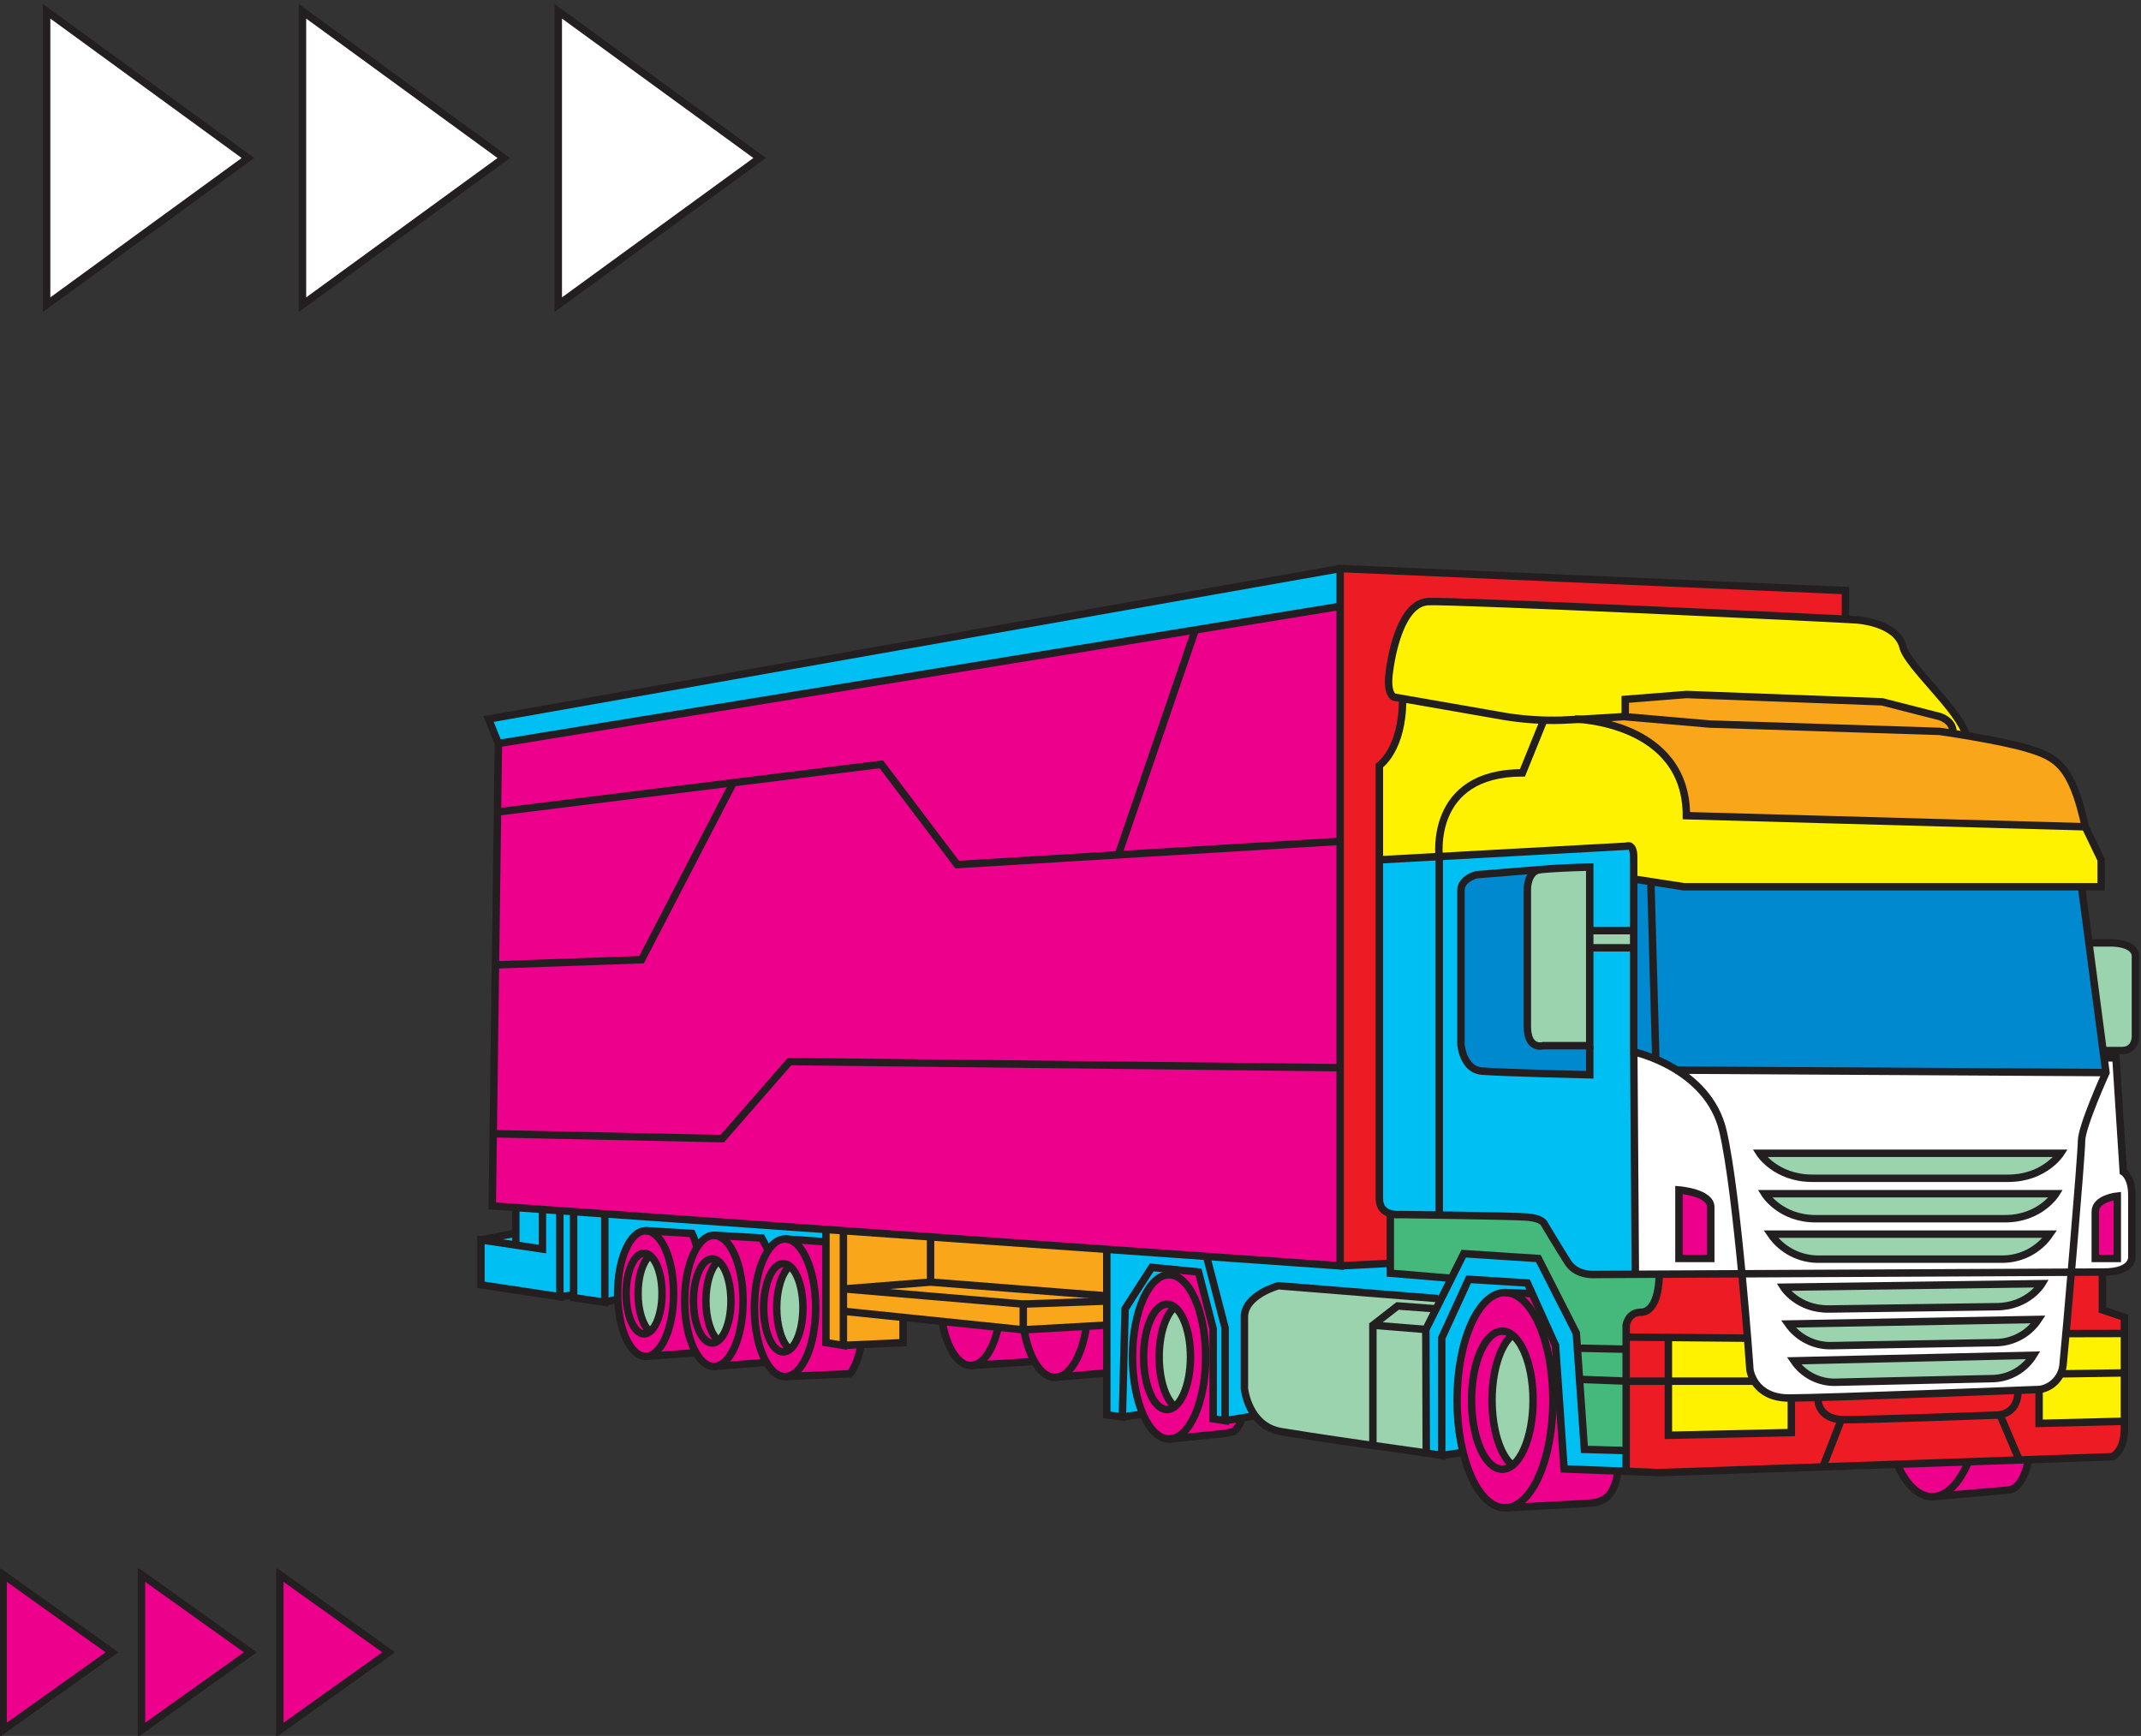 <svg width="576" height="467" viewBox="0 0 576 467" fill="none" xmlns="http://www.w3.org/2000/svg">
<rect x="0" y="0" width="576" height="467" fill="#333333" stroke="none"/>
<path d="M510.56 394.271C510.56 394.271 514.298 402.91 521.175 402.664C528.052 402.417 540.191 400.937 540.191 400.937C540.191 400.937 543.181 399.443 543.928 397.948C544.676 396.453 546.642 389.809 546.642 389.809L510.56 394.271Z" fill="#EC008C"/>
<path d="M138.848 324.916L138.684 331.821L129.632 333.637L129.303 345.647L151.025 348.936L154.157 348.443L154.979 349.265L163.044 350.251L169.63 348.443L229.863 346.963L231.014 326.395L138.848 324.916Z" fill="#00C0F3"/>
<path d="M221.633 334.123L211.101 333.465L208.963 333.794L206.653 335.939L204.68 333.137L191.516 332.315L188.713 333.63L187.562 334.945L185.918 331.956L174.234 330.969C172.965 331.122 171.756 331.595 170.719 332.343C169.683 333.09 168.853 334.089 168.307 335.244C166.169 339.362 166.005 350.55 166.333 352.523C166.662 354.496 167.485 364.212 174.399 364.87L186.411 363.719L189.543 367.007C191.061 367.368 192.598 367.643 194.148 367.829C195.134 367.829 205.831 366.514 205.831 366.514C205.831 366.514 207.483 368.322 208.141 368.98C208.798 369.638 211.923 370.295 211.923 370.295H215.212L228.547 369.309L230.849 365.692L232.165 359.601L221.633 334.123Z" fill="#EC008C"/>
<path d="M297.839 369.01L285.655 370.325L282.366 370.49L280.229 368.846L277.919 366.379L262.969 367.366C262.969 367.366 259.179 366.708 257.535 365.393C255.89 364.077 252.766 356.507 252.601 352.553C252.437 348.599 301.48 347.456 301.48 347.456L297.839 369.01Z" fill="#EC008C"/>
<path d="M221.962 330.999L222.455 361.282L226.903 361.776L242.704 360.789L243.033 354.369L275.617 357.658L299.813 356.178L301.293 329.684L221.962 330.999Z" fill="#FAA61A"/>
<path d="M334.87 379.047L333.375 383.33L331.559 385.631L315.114 387.276C315.114 387.276 310.831 386.453 309.515 384.152C308.757 382.81 307.876 381.542 306.884 380.362L299.97 368.188L298.475 342.03L310.98 331.171L332.209 337.591L338.937 355.363L334.87 379.047Z" fill="#EC008C"/>
<path d="M297.346 335.274L297.675 380.863L301.786 381.192L306.892 380.362C306.892 380.362 304.253 368.681 304.746 362.762C305.24 356.843 306.892 349.594 308.536 347.456C310.18 345.319 311.526 343.667 314.127 343.338L315.121 341.694L322.357 342.187L326.64 357.822L326.476 381.521L330.258 382.178L347.869 379.047L391.65 359.137L398.564 337.255L341.941 326.889L297.346 335.274Z" fill="#00C0F3"/>
<path d="M383.42 390.818L346.224 385.303C346.224 385.303 339.639 385.138 337.501 381.028C336.098 378.161 335.092 375.116 334.511 371.977L334.84 354.04C335.488 351.861 336.776 349.927 338.536 348.489C340.297 347.051 342.45 346.176 344.715 345.976L388.988 349.429L383.42 390.818Z" fill="#9BD3AE"/>
<path d="M436.746 390.116L435.43 397.843C435.43 397.843 433.786 402.455 431.977 403.277C430.488 403.869 428.942 404.31 427.365 404.592L407.452 405.414C407.452 405.414 402.219 405.907 399.879 403.606C397.54 401.304 393.294 390.362 393.294 390.362L386.38 378.756L394.938 339.265L411.383 338.936L429.159 355.064L436.746 390.116Z" fill="#EC008C"/>
<path d="M447.607 395.997L567.841 391.558C567.841 391.558 571.787 388.569 571.787 384.152C571.787 379.735 571.294 354.04 571.294 354.04L565.86 352.306V342.187L560.926 331.328L437.239 331.575L428.351 375.019L436.992 396.244L447.607 395.997Z" fill="#ED1C24"/>
<path d="M436.992 396.244L420.944 395.011L418.23 361.686L411.316 347.867H403.908C403.908 347.867 397.742 350.857 395.514 356.507C393.287 362.157 390.334 376.252 393.272 390.325L388.092 391.558L383.397 390.811V357.486L394.012 336.754L402.653 331.814L425.616 346.873L437.216 384.637L436.992 396.244Z" fill="#00C0F3"/>
<path d="M365.891 330.835L374.039 339.721L373.545 342.434L389.841 343.929L394.034 336.776L414.037 338.503L423.911 358.495L425.885 389.592L436.746 390.093L437.239 356.768C437.239 356.768 438.734 353.555 440.692 353.308C442.651 353.061 445.14 351.813 445.88 349.571C446.62 347.329 446.627 338.959 446.627 338.959L432.56 318.227L379.974 314.766L365.891 330.835Z" fill="#45B97C"/>
<path d="M557.712 253.079L567.594 253.326L571.047 253.819C571.047 253.819 574.254 255.553 574.254 258.759C574.254 261.965 574.501 278.504 574.501 278.504C574.501 278.504 574.994 282.705 570.061 282.705H556.479L557.712 253.079Z" fill="#9BD3AE"/>
<path d="M433.292 228.154L429.585 291.591L458.969 306.403L566.361 288.377L559.693 231.854L433.292 228.154Z" fill="#0089CF"/>
<path d="M557.712 342.187L566.854 341.941C566.854 341.941 573.761 341.694 573.761 336.515V318.989L571.294 314.542L568.827 284.431L566.353 284.184V288.377L544.138 302.45L557.712 342.187Z" fill="white"/>
<path d="M366.138 327.382L374.285 326.635L410.576 327.135C410.576 327.135 415.061 328.63 415.764 329.848C416.466 331.066 419.957 336.761 419.957 336.761C419.957 336.761 423.171 341.694 428.598 342.68C432.204 343.243 435.882 343.159 439.459 342.434L439.706 231.077C439.706 231.077 439.706 228.087 436.006 227.871C432.306 227.654 371.325 231.607 371.325 231.607L354.783 306.411L366.138 327.382Z" fill="#00C0F3"/>
<path d="M418.477 181.497L422.67 201.496L452.57 230.643L534.047 231.63L560.71 222.25C560.71 222.25 557.72 212.131 556.972 209.411C556.225 206.69 549.819 202.258 546.358 201.272C542.897 200.285 528.829 197.535 528.829 197.535L515.748 183.47L418.477 181.497Z" fill="#FAA61A"/>
<path d="M371.325 231.607L437.732 227.654C438.209 227.723 438.646 227.961 438.962 228.325C439.279 228.688 439.455 229.152 439.459 229.634C439.459 231.361 439.706 235.8 439.706 235.8L452.794 238.52L565.12 238.027L565.366 231.361L560.68 222.228L453.789 219.238C453.789 219.238 455.022 197.759 426.632 193.32L437 192.087L437.246 188.133L452.802 186.9L505.634 188.627L521.676 192.827C521.676 192.827 525.137 194.8 525.413 196.773L528.866 197.52L526.893 193.574L523.686 188.634L514.059 177.528L512.078 173.791C512.078 173.791 508.871 167.274 496.283 166.318L385.43 161.729C385.43 161.729 379.51 162.476 377.776 166.916C376.042 171.355 368.148 183.948 368.148 183.948L365.906 218.005L371.325 231.607Z" fill="#FFF200"/>
<path d="M132.427 324.415L134.408 200.016L360.218 162.827L360.546 340.214L132.427 324.415Z" fill="#EC008C"/>
<path d="M134.408 200.016L131.44 193.432L360.546 153.613L360.218 162.828L134.408 200.016Z" fill="#00C0F3"/>
<path d="M374.039 339.721L360.584 340.214V153.605L496.283 159.285L496.53 166.691L386.417 161.998C386.417 161.998 380.99 160.503 377.776 166.938C374.562 173.373 373.089 181.743 373.336 182.73C373.583 183.716 373.336 187.214 377.283 188.163C377.283 188.163 377.036 201.989 371.116 206.182V321.455C371.116 321.455 370.869 326.141 374.323 326.635L374.039 339.721Z" fill="#ED1C24"/>
<path d="M406.846 234.567L396.972 235.553C396.972 235.553 393.234 236.787 393.234 241.48V280.724C393.234 280.724 392.001 286.651 399.408 287.884C406.816 289.117 427.066 289.378 427.066 289.378L427.312 273.587L417.931 238.535L416.945 233.842L406.846 234.567Z" fill="#0089CF"/>
<path d="M426.871 281.748L414.777 281.255C413.539 280.842 412.464 280.046 411.709 278.982C410.954 277.917 410.557 276.64 410.576 275.336V239.298C410.576 239.298 410.823 233.864 415.061 233.618C419.299 233.371 427.895 233.124 427.895 233.124V250.157L439.25 250.404V255.097H427.649L426.871 281.748Z" fill="#9BD3AE"/>
<path d="M439.459 342.434L468.843 342.927L470.816 368.106C470.816 368.106 471.31 376.005 483.404 376.005C495.498 376.005 546.111 373.763 546.111 373.763C546.111 373.763 554.259 374.01 554.999 365.617C555.739 357.224 560.433 304.647 560.433 304.647L563.64 295.514L566.353 288.355L451.808 287.861L439.459 282.682V342.434Z" fill="white"/>
<path d="M448.84 360.139V386.379L481.677 385.392L481.924 376.013L478.717 375.519C478.717 375.519 471.803 374.025 470.816 368.113L470.069 359.967L448.84 360.139Z" fill="#FFF200"/>
<path d="M548.578 374.526L548.331 382.672L571.503 381.924L571.257 358.965L555.948 359.212L554.961 367.852C554.961 367.852 552.779 373.786 548.578 374.526Z" fill="#FFF200"/>
<path d="M406.465 359.302C406.465 359.302 394.281 376.088 406.958 394.353C406.958 394.353 413.207 387.627 412.191 375.923C411.174 364.219 406.465 359.302 406.465 359.302Z" fill="#9BD3AE"/>
<path d="M315.779 351.895C315.779 351.895 307.056 364.601 316.108 378.225C316.108 378.225 325.818 364.571 315.779 351.895Z" fill="#9BD3AE"/>
<path d="M174.728 337.912C174.728 337.912 167.485 347.127 174.892 357.986C174.892 357.979 182.135 348.114 174.728 337.912Z" fill="#9BD3AE"/>
<path d="M192.996 339.556C192.996 339.556 185.918 348.936 193.325 360.782C193.325 360.782 201.555 348.607 192.996 339.556Z" fill="#9BD3AE"/>
<path d="M212.087 340.872C209.996 344.177 208.9 348.013 208.929 351.923C208.958 355.834 210.112 359.653 212.252 362.926C212.252 362.926 220.811 351.567 212.087 340.872Z" fill="#9BD3AE"/>
<path d="M451.696 338.548V320.118C451.696 320.118 460.254 320.775 460.254 324.721V338.548H451.696Z" fill="#EC008C"/>
<path d="M569.62 338.548V321.762C569.62 321.762 563.7 322.36 563.7 325.954V338.548H569.62Z" fill="#EC008C"/>
<path d="M487.575 316.979C477.701 316.979 473.418 310.252 473.418 310.252H554.393C554.393 310.252 550.118 316.979 540.243 316.979H487.575Z" fill="#9BD3AE"/>
<path d="M488.457 327.86C478.904 327.86 474.763 321.134 474.763 321.134H553.108C553.108 321.134 548.967 327.86 539.414 327.86H488.457Z" fill="#9BD3AE"/>
<path d="M489.526 338.734C486.952 338.793 484.404 338.209 482.114 337.035C479.823 335.86 477.862 334.132 476.408 332.008H551.463C550.009 334.132 548.048 335.86 545.757 337.035C543.466 338.209 540.918 338.793 538.345 338.734H489.526Z" fill="#9BD3AE"/>
<path d="M492.06 352.149C483.591 352.262 479.838 346.283 479.838 346.283L549.355 345.333C549.355 345.333 545.752 351.417 537.276 351.529L492.06 352.149Z" fill="#9BD3AE"/>
<path d="M492.964 362C490.66 362.096 488.369 361.614 486.298 360.599C484.227 359.583 482.444 358.066 481.109 356.185L548.384 354.959C547.113 356.886 545.382 358.466 543.347 359.556C541.313 360.645 539.038 361.211 536.73 361.2L492.964 362Z" fill="#9BD3AE"/>
<path d="M494.018 371.85C491.788 371.934 489.572 371.449 487.581 370.441C485.589 369.433 483.887 367.935 482.634 366.088L547.045 364.593C545.872 366.495 544.236 368.07 542.29 369.169C540.344 370.268 538.15 370.856 535.915 370.878L494.018 371.85Z" fill="#9BD3AE"/>
<path d="M360.546 152.947L131.44 193.432L134.079 200.016L360.218 163.156" stroke="#231F20" stroke-width="2" stroke-miterlimit="10"/>
<path d="M134.079 200.016L132.427 324.415L360.546 340.543V152.947L496.493 158.874V166.527" stroke="#231F20" stroke-width="2" stroke-miterlimit="10"/>
<path d="M529.076 198.043C527.102 190.801 513.281 179.284 511.958 174.023C510.635 168.762 503.4 167.11 499.782 166.781C496.164 166.452 391.485 161.512 384.242 161.841C376.999 162.17 374.368 175.667 373.71 181.273C373.052 186.878 375.025 187.528 375.025 187.528L404.985 192.759C409.988 193.563 415.056 193.893 420.122 193.746C427.694 193.417 437.239 192.759 437.239 192.759V188.148L453.684 186.833L506.352 188.806L521.818 192.759C521.818 192.759 525.443 193.746 525.443 197.034" stroke="#231F20" stroke-width="2" stroke-miterlimit="10"/>
<path d="M437.239 192.812L459.955 194.785L521.833 196.758C521.833 196.758 537.963 199.06 545.535 201.369C553.108 203.678 557.383 205.644 561.008 222.43L565.284 231.316V238.558H453.041L440.199 236.577" stroke="#231F20" stroke-width="2" stroke-miterlimit="10"/>
<path d="M371.714 231.278L437.546 227.654C437.546 227.654 439.519 226.667 439.519 230.643V282.959C439.519 282.959 459.604 287.234 463.551 304.348C467.497 321.463 470.794 368.524 470.794 368.524C470.794 368.524 471.78 376.095 481.326 376.095C490.871 376.095 548.809 373.793 548.809 373.793C550.48 373.519 552.008 372.685 553.143 371.43C554.279 370.174 554.954 368.57 555.059 366.88C555.716 360.625 559.999 310.932 559.999 306.979C559.999 303.025 566.577 288.549 566.577 288.549L559.999 238.528" stroke="#231F20" stroke-width="2" stroke-miterlimit="10"/>
<path d="M387.209 326.717V230.621C387.209 230.621 384.219 207.908 409.589 207.908L415.188 194.09" stroke="#231F20" stroke-width="2" stroke-miterlimit="10"/>
<path d="M423.747 193.432C423.747 193.432 453.699 194.09 453.699 219.433L561.009 222.422" stroke="#231F20" stroke-width="2" stroke-miterlimit="10"/>
<path d="M439.541 282.951L439.96 342.509" stroke="#231F20" stroke-width="2" stroke-miterlimit="10"/>
<path d="M566.271 284.595H569.261L571.234 315.237C571.234 315.237 573.537 316.553 573.537 321.493V337.935C573.537 337.935 574.194 342.21 565.965 342.21L428.703 342.867C428.703 342.867 424.098 343.196 421.788 339.579C419.479 335.962 415.539 329.377 415.539 329.377C415.539 329.377 415.211 327.733 410.599 327.404C405.986 327.075 376.692 326.739 376.692 326.739C376.692 326.739 371.101 327.404 371.101 322.464V205.935C371.101 205.935 377.35 201.683 377.35 188.186" stroke="#231F20" stroke-width="2" stroke-miterlimit="10"/>
<path d="M360.546 340.543L373.381 339.885" stroke="#231F20" stroke-width="2" stroke-miterlimit="10"/>
<path d="M374.039 327.053V342.516L389.841 343.839" stroke="#231F20" stroke-width="2" stroke-miterlimit="10"/>
<path d="M450.739 287.884L566.607 288.549" stroke="#231F20" stroke-width="2" stroke-miterlimit="10"/>
<path d="M565.613 342.187V352.389L571.541 354.369V384.316C571.541 390.571 568.252 391.887 568.252 391.887L446.463 396.162L420.787 395.175L418.484 361.933L410.912 345.154L395.11 344.16L387.875 359.96V391.558L383.711 390.885L383.592 357.658L393.795 337.255L413.872 338.57L424.083 358.644L426.258 389.914L437.904 390.243" stroke="#231F20" stroke-width="2" stroke-miterlimit="10"/>
<path d="M437.493 395.751V356.484C437.493 356.484 437.987 353.024 441.447 353.024C444.908 353.024 446.381 348.091 446.381 342.658" stroke="#231F20" stroke-width="2" stroke-miterlimit="10"/>
<path d="M424.158 362.68L437.239 362.964" stroke="#231F20" stroke-width="2" stroke-miterlimit="10"/>
<path d="M437.979 359.713L470.076 359.997" stroke="#231F20" stroke-width="2" stroke-miterlimit="10"/>
<path d="M424.898 371.073L437.732 371.566H471.661" stroke="#231F20" stroke-width="2" stroke-miterlimit="10"/>
<path d="M554.505 369.593L571.152 369.346" stroke="#231F20" stroke-width="2" stroke-miterlimit="10"/>
<path d="M555.985 358.764L571.047 358.734" stroke="#231F20" stroke-width="2" stroke-miterlimit="10"/>
<path d="M489.07 376.252C489.07 376.252 488.823 381.932 496.231 381.932C503.639 381.932 536.962 380.699 536.962 380.699C536.962 380.699 542.889 380.945 542.889 374.279" stroke="#231F20" stroke-width="2" stroke-miterlimit="10"/>
<path d="M495.259 382.179L490.565 394.271" stroke="#231F20" stroke-width="2" stroke-miterlimit="10"/>
<path d="M538.21 380.945L543.151 392.544" stroke="#231F20" stroke-width="2" stroke-miterlimit="10"/>
<path d="M448.848 360.214V386.125L481.924 385.385V376.088" stroke="#231F20" stroke-width="2" stroke-miterlimit="10"/>
<path d="M571.01 382.358L548.585 382.918V374.279" stroke="#231F20" stroke-width="2" stroke-miterlimit="10"/>
<path d="M383.704 390.885L369.352 388.845V356.507L376.012 351.327L385.886 352.067" stroke="#231F20" stroke-width="2" stroke-miterlimit="10"/>
<path d="M369.352 356.507L383.584 357.658" stroke="#231F20" stroke-width="2" stroke-miterlimit="10"/>
<path d="M173.696 364.899C177.853 364.899 181.223 357.331 181.223 347.994C181.223 338.658 177.853 331.089 173.696 331.089C169.539 331.089 166.169 338.658 166.169 347.994C166.169 357.331 169.539 364.899 173.696 364.899Z" stroke="#231F20" stroke-width="2" stroke-miterlimit="10"/>
<path d="M173.278 358.838C175.944 358.838 178.106 353.983 178.106 347.994C178.106 342.005 175.944 337.15 173.278 337.15C170.611 337.15 168.449 342.005 168.449 347.994C168.449 353.983 170.611 358.838 173.278 358.838Z" stroke="#231F20" stroke-width="2" stroke-miterlimit="10"/>
<path d="M174.72 358.091C172.926 356.507 171.655 352.583 171.655 347.987C171.655 343.39 172.874 339.646 174.601 337.995" stroke="#231F20" stroke-width="2" stroke-miterlimit="10"/>
<path d="M192.054 367.612C196.393 367.612 199.911 359.712 199.911 349.967C199.911 340.222 196.393 332.322 192.054 332.322C187.716 332.322 184.198 340.222 184.198 349.967C184.198 359.712 187.716 367.612 192.054 367.612Z" stroke="#231F20" stroke-width="2" stroke-miterlimit="10"/>
<path d="M191.606 361.29C194.388 361.29 196.644 356.22 196.644 349.967C196.644 343.714 194.388 338.645 191.606 338.645C188.823 338.645 186.568 343.714 186.568 349.967C186.568 356.22 188.823 361.29 191.606 361.29Z" stroke="#231F20" stroke-width="2" stroke-miterlimit="10"/>
<path d="M193.116 360.505C191.24 358.853 189.917 354.758 189.917 349.967C189.917 345.177 191.187 341.253 192.996 339.504" stroke="#231F20" stroke-width="2" stroke-miterlimit="10"/>
<path d="M211.198 370.333C215.751 370.333 219.443 362.045 219.443 351.821C219.443 341.597 215.751 333.308 211.198 333.308C206.644 333.308 202.953 341.597 202.953 351.821C202.953 362.045 206.644 370.333 211.198 370.333Z" stroke="#231F20" stroke-width="2" stroke-miterlimit="10"/>
<path d="M210.734 363.696C213.653 363.696 216.019 358.379 216.019 351.821C216.019 345.262 213.653 339.945 210.734 339.945C207.816 339.945 205.45 345.262 205.45 351.821C205.45 358.379 207.816 363.696 210.734 363.696Z" stroke="#231F20" stroke-width="2" stroke-miterlimit="10"/>
<path d="M212.319 362.874C210.353 361.14 208.963 356.843 208.963 351.813C208.963 346.896 210.293 342.68 212.192 340.872" stroke="#231F20" stroke-width="2" stroke-miterlimit="10"/>
<path d="M268.56 356.992C267.215 363.121 264.404 367.343 261.16 367.343C257.647 367.343 254.649 362.418 253.461 355.49" stroke="#231F20" stroke-width="2" stroke-miterlimit="10"/>
<path d="M292.248 356.948C291.06 364.855 287.763 370.55 283.809 370.55C280.124 370.55 276.962 365.52 275.587 358.345" stroke="#231F20" stroke-width="2" stroke-miterlimit="10"/>
<path d="M222.208 331.328V361.2L226.903 361.94V331.575" stroke="#231F20" stroke-width="2" stroke-miterlimit="10"/>
<path d="M227.396 352.807L275.288 357.74V350.827L227.149 346.739L250.359 344.908L297.51 348.607" stroke="#231F20" stroke-width="2" stroke-miterlimit="10"/>
<path d="M275.288 357.74L297.264 356.507" stroke="#231F20" stroke-width="2" stroke-miterlimit="10"/>
<path d="M275.288 350.827L297.51 350.02" stroke="#231F20" stroke-width="2" stroke-miterlimit="10"/>
<path d="M226.903 361.94L242.951 361.2V355.027" stroke="#231F20" stroke-width="2" stroke-miterlimit="10"/>
<path d="M162.715 327.135V350.333L154.321 349.1V325.902" stroke="#231F20" stroke-width="2" stroke-miterlimit="10"/>
<path d="M150.614 326.395V348.854L129.385 345.647V333.548L145.927 336.021V325.902" stroke="#231F20" stroke-width="2" stroke-miterlimit="10"/>
<path d="M138.766 325.409V334.788" stroke="#231F20" stroke-width="2" stroke-miterlimit="10"/>
<path d="M129.385 333.555L138.272 331.821" stroke="#231F20" stroke-width="2" stroke-miterlimit="10"/>
<path d="M150.614 348.854L154.321 348.36" stroke="#231F20" stroke-width="2" stroke-miterlimit="10"/>
<path d="M162.716 350.333L165.676 349.594" stroke="#231F20" stroke-width="2" stroke-miterlimit="10"/>
<path d="M173.696 364.899L186.658 363.95" stroke="#231F20" stroke-width="2" stroke-miterlimit="10"/>
<path d="M192.055 367.612L205.92 366.521" stroke="#231F20" stroke-width="2" stroke-miterlimit="10"/>
<path d="M211.198 370.325L228.629 369.578C228.629 369.578 230.603 367.605 231.619 361.925" stroke="#231F20" stroke-width="2" stroke-miterlimit="10"/>
<path d="M314.523 387.111C319.956 387.111 324.36 377.224 324.36 365.027C324.36 352.83 319.956 342.942 314.523 342.942C309.091 342.942 304.686 352.83 304.686 365.027C304.686 377.224 309.091 387.111 314.523 387.111Z" stroke="#231F20" stroke-width="2" stroke-miterlimit="10"/>
<path d="M313.97 379.197C317.455 379.197 320.279 372.852 320.279 365.027C320.279 357.201 317.455 350.857 313.97 350.857C310.486 350.857 307.661 357.201 307.661 365.027C307.661 372.852 310.486 379.197 313.97 379.197Z" stroke="#231F20" stroke-width="2" stroke-miterlimit="10"/>
<path d="M315.854 378.218C313.514 376.147 311.855 371.02 311.855 365.027C311.855 359.16 313.439 354.123 315.704 351.97" stroke="#231F20" stroke-width="2" stroke-miterlimit="10"/>
<path d="M173.696 331.074L186.164 331.821C186.676 332.887 187.089 333.998 187.398 335.139" stroke="#231F20" stroke-width="2" stroke-miterlimit="10"/>
<path d="M192.047 332.314L204.926 333.054L206.66 336.268" stroke="#231F20" stroke-width="2" stroke-miterlimit="10"/>
<path d="M211.198 333.308L221.715 334.048" stroke="#231F20" stroke-width="2" stroke-miterlimit="10"/>
<path d="M386.873 349.347L343.922 345.894C343.922 345.894 334.788 348.36 334.788 354.287V373.539C334.788 373.539 335.775 383.658 344.662 385.138C353.55 386.618 369.33 388.875 369.33 388.875" stroke="#231F20" stroke-width="2" stroke-miterlimit="10"/>
<path d="M324.667 338.241L329.6 357.246V382.179L326.394 381.685V357.493L322.439 342.187L309.852 340.954L302.691 352.067L301.951 381.192L297.757 380.624V336.268" stroke="#231F20" stroke-width="2" stroke-miterlimit="10"/>
<path d="M301.951 381.192L307.205 380.452" stroke="#231F20" stroke-width="2" stroke-miterlimit="10"/>
<path d="M314.523 387.126L329.6 385.631L331.843 385.138C333.004 384.208 333.798 382.898 334.085 381.439" stroke="#231F20" stroke-width="2" stroke-miterlimit="10"/>
<path d="M404.895 405.638C412.016 405.638 417.789 392.672 417.789 376.678C417.789 360.684 412.016 347.718 404.895 347.718C397.774 347.718 392.001 360.684 392.001 376.678C392.001 392.672 397.774 405.638 404.895 405.638Z" stroke="#231F20" stroke-width="2" stroke-miterlimit="10"/>
<path d="M404.17 395.25C408.74 395.25 412.445 386.935 412.445 376.678C412.445 366.421 408.74 358.106 404.17 358.106C399.6 358.106 395.895 366.421 395.895 376.678C395.895 386.935 399.6 395.25 404.17 395.25Z" stroke="#231F20" stroke-width="2" stroke-miterlimit="10"/>
<path d="M406.644 393.972C403.572 391.266 401.412 384.54 401.412 376.678C401.412 368.98 403.49 362.381 406.457 359.563" stroke="#231F20" stroke-width="2" stroke-miterlimit="10"/>
<path d="M329.6 382.179L337.217 380.945" stroke="#231F20" stroke-width="2" stroke-miterlimit="10"/>
<path d="M250.351 344.908V332.808" stroke="#231F20" stroke-width="2" stroke-miterlimit="10"/>
<path d="M261.19 367.343L277.934 366.275" stroke="#231F20" stroke-width="2" stroke-miterlimit="10"/>
<path d="M283.816 370.55L297.51 369.346" stroke="#231F20" stroke-width="2" stroke-miterlimit="10"/>
<path d="M529.479 393.419C527.05 399.114 523.619 402.664 519.829 402.664C516.189 402.664 512.892 399.405 510.478 394.114" stroke="#231F20" stroke-width="2" stroke-miterlimit="10"/>
<path d="M519.829 402.664L540.423 400.848C544.549 400.444 545.864 392.216 545.864 392.216" stroke="#231F20" stroke-width="2" stroke-miterlimit="10"/>
<path d="M404.895 405.638C404.895 405.638 422.752 404.719 427.693 404.39C432.634 404.061 434.279 401.401 435.266 396.169" stroke="#231F20" stroke-width="2" stroke-miterlimit="10"/>
<path d="M404.895 347.718L411.779 347.994" stroke="#231F20" stroke-width="2" stroke-miterlimit="10"/>
<path d="M387.867 391.558L393.107 390.773" stroke="#231F20" stroke-width="2" stroke-miterlimit="10"/>
<path d="M444.153 237.863L445.469 284.924" stroke="#231F20" stroke-width="2" stroke-miterlimit="10"/>
<path d="M427.693 237.205V281.3H415.188C415.188 281.3 410.905 282.622 410.905 276.068V239.148C410.905 239.148 410.905 234.193 414.53 233.917C421.19 233.341 427.693 233.281 427.693 233.281V237.205Z" stroke="#231F20" stroke-width="2" stroke-miterlimit="10"/>
<path d="M427.693 250.366H439.212" stroke="#231F20" stroke-width="2" stroke-miterlimit="10"/>
<path d="M427.693 254.977H439.212" stroke="#231F20" stroke-width="2" stroke-miterlimit="10"/>
<path d="M561.995 253.655H568.252C568.252 253.655 574.501 253.655 574.501 257.279V278.998C574.501 278.998 574.501 282.622 570.883 282.622H565.942" stroke="#231F20" stroke-width="2" stroke-miterlimit="10"/>
<path d="M451.695 338.547V320.117C451.695 320.117 460.254 320.775 460.254 324.721V338.547H451.695Z" stroke="#231F20" stroke-width="2" stroke-miterlimit="10"/>
<path d="M569.62 338.548V321.762C569.62 321.762 563.7 322.36 563.7 325.954V338.548H569.62Z" stroke="#231F20" stroke-width="2" stroke-miterlimit="10"/>
<path d="M487.575 316.979C477.701 316.979 473.418 310.252 473.418 310.252H554.393C554.393 310.252 550.118 316.979 540.243 316.979H487.575Z" stroke="#231F20" stroke-width="2" stroke-miterlimit="10"/>
<path d="M488.457 327.86C478.904 327.86 474.763 321.134 474.763 321.134H553.107C553.107 321.134 548.966 327.86 539.414 327.86H488.457Z" stroke="#231F20" stroke-width="2" stroke-miterlimit="10"/>
<path d="M489.526 338.734C486.952 338.793 484.404 338.209 482.114 337.035C479.823 335.86 477.861 334.132 476.408 332.008H551.463C550.009 334.132 548.048 335.86 545.757 337.035C543.466 338.209 540.918 338.793 538.344 338.734H489.526Z" stroke="#231F20" stroke-width="2" stroke-miterlimit="10"/>
<path d="M492.06 352.149C483.591 352.262 479.838 346.283 479.838 346.283L549.355 345.333C549.355 345.333 545.752 351.417 537.276 351.529L492.06 352.149Z" stroke="#231F20" stroke-width="2" stroke-miterlimit="10"/>
<path d="M492.964 362C490.66 362.096 488.368 361.614 486.298 360.599C484.227 359.583 482.444 358.066 481.109 356.185L548.383 354.959C547.113 356.886 545.382 358.466 543.347 359.556C541.313 360.646 539.038 361.211 536.73 361.2L492.964 362Z" stroke="#231F20" stroke-width="2" stroke-miterlimit="10"/>
<path d="M494.018 371.85C491.788 371.934 489.572 371.449 487.581 370.441C485.589 369.433 483.887 367.935 482.634 366.088L547.045 364.593C545.872 366.495 544.236 368.07 542.29 369.169C540.344 370.268 538.15 370.856 535.915 370.878L494.018 371.85Z" stroke="#231F20" stroke-width="2" stroke-miterlimit="10"/>
<path d="M133.743 218.446L237.106 205.607L257.512 232.594L360.218 226.346" stroke="#231F20" stroke-width="2" stroke-miterlimit="10"/>
<path d="M359.889 287.226L212.416 285.582L194.312 306.314L132.756 304.998" stroke="#231F20" stroke-width="2" stroke-miterlimit="10"/>
<path d="M133.085 259.581L172.59 258.176L197.279 210.547" stroke="#231F20" stroke-width="2" stroke-miterlimit="10"/>
<path d="M321.699 169.076L300.964 229.634" stroke="#231F20" stroke-width="2" stroke-miterlimit="10"/>
<path d="M414.53 233.917L397.248 235.314C397.248 235.314 393.047 236.301 393.047 239.514V281.001C393.047 281.001 393.556 287.772 398.728 288.153C405.396 288.646 427.693 289.139 427.693 289.139V281.3" stroke="#231F20" stroke-width="2" stroke-miterlimit="10"/>
<path d="M12.542 81.965L66.712 42.508L12.542 3.035V81.965Z" fill="white" stroke="#231F20" stroke-width="2" stroke-miterlimit="10"/>
<path d="M81.376 81.965L135.545 42.508L81.376 3.035V81.965Z" fill="white" stroke="#231F20" stroke-width="2" stroke-miterlimit="10"/>
<path d="M150.194 81.965L204.379 42.508L150.194 3.035V81.965Z" fill="white" stroke="#231F20" stroke-width="2" stroke-miterlimit="10"/>
<g clip-path="url(#clip0)">
<path d="M0.834 465.393L30.13 444.504L0.834 423.607V465.393Z" fill="#EC008C" stroke="#231F20" stroke-width="2" stroke-miterlimit="10"/>
<path d="M38.06 465.393L67.356 444.504L38.06 423.607V465.393Z" fill="#EC008C" stroke="#231F20" stroke-width="2" stroke-miterlimit="10"/>
<path d="M75.278 465.393L104.582 444.504L75.278 423.607V465.393Z" fill="#EC008C" stroke="#231F20" stroke-width="2" stroke-miterlimit="10"/>
</g>
<defs>
<clipPath id="clip0">
<rect width="106" height="45" fill="white" transform="translate(0 422)"/>
</clipPath>
</defs>
</svg>
